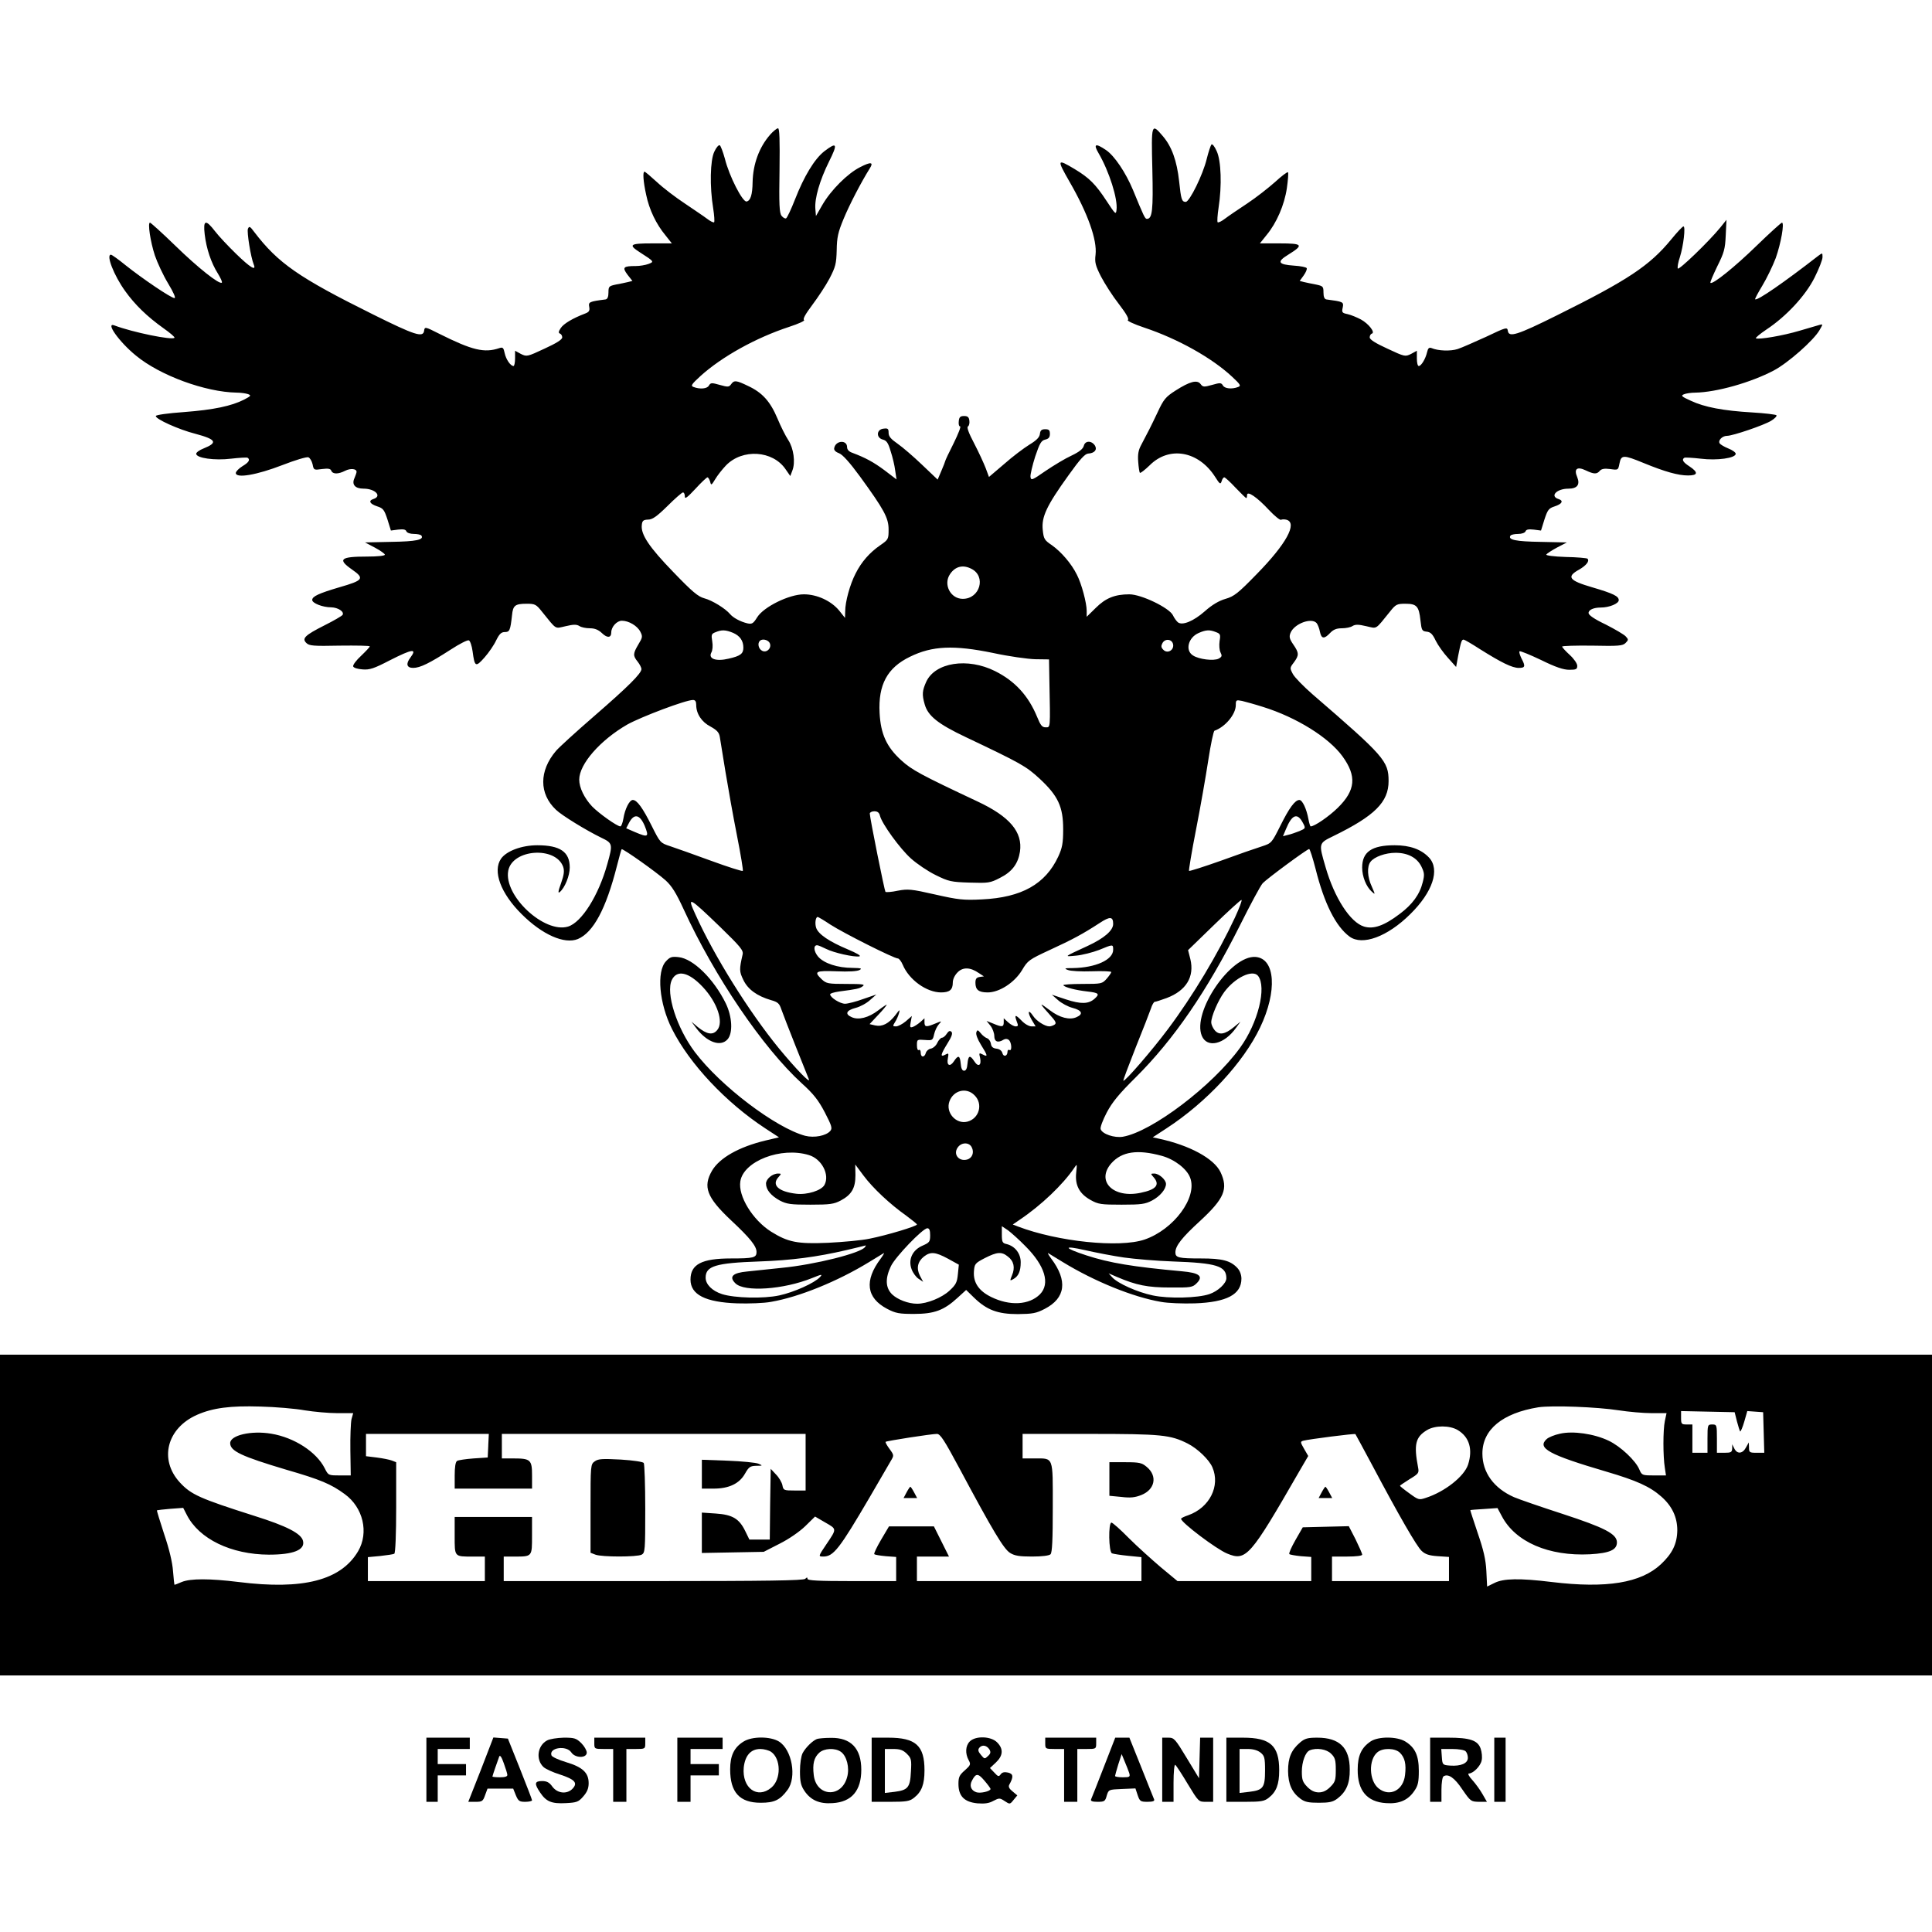 <?xml version="1.0" standalone="no"?>
<!DOCTYPE svg PUBLIC "-//W3C//DTD SVG 20010904//EN"
 "http://www.w3.org/TR/2001/REC-SVG-20010904/DTD/svg10.dtd">
<svg version="1.0" xmlns="http://www.w3.org/2000/svg"
 width="1024pt" height="1024pt" viewBox="0 0 1024 1024"
 preserveAspectRatio="xMidYMid meet">
<g transform="translate(0,1024) scale(0.1,-0.1)"
fill="#000000" stroke="none">
<path d="M4081 9525 c-57 -65 -90 -155 -92 -250 -1 -67 -11 -99 -32 -103 -21
-4 -92 134 -115 227 -10 36 -22 68 -27 71 -6 3 -19 -12 -29 -34 -22 -45 -25
-185 -6 -300 6 -38 8 -71 5 -74 -3 -3 -20 5 -38 19 -17 13 -71 49 -118 81 -47
31 -113 81 -146 112 -34 31 -63 56 -67 56 -10 0 -7 -51 9 -123 16 -78 53 -155
102 -214 l34 -43 -106 0 c-117 0 -126 -7 -64 -47 78 -50 77 -50 46 -62 -16 -6
-46 -11 -67 -11 -67 0 -73 -7 -44 -46 l26 -33 -24 -6 c-12 -3 -41 -9 -63 -13
-37 -8 -40 -10 -40 -42 0 -23 -5 -35 -15 -37 -87 -11 -92 -14 -87 -39 4 -21
-1 -28 -22 -36 -66 -25 -114 -54 -129 -77 -12 -18 -13 -26 -4 -29 6 -2 12 -11
12 -20 0 -12 -31 -31 -94 -60 -92 -43 -94 -43 -125 -28 l-31 17 0 -41 c0 -22
-4 -40 -8 -40 -16 0 -40 35 -47 68 -6 29 -10 33 -28 27 -80 -27 -143 -12 -319
76 -75 38 -77 38 -80 16 -5 -38 -49 -24 -272 87 -393 195 -502 271 -628 436
-23 31 -27 33 -34 17 -6 -17 15 -150 31 -189 15 -37 -19 -16 -94 57 -42 41
-92 94 -111 119 -50 65 -64 61 -55 -16 9 -76 34 -151 70 -208 14 -23 24 -44
21 -48 -12 -12 -126 78 -247 196 -69 67 -130 122 -134 122 -13 0 2 -101 26
-174 13 -38 44 -105 70 -148 29 -48 42 -78 34 -78 -18 0 -170 103 -259 174
-38 31 -73 56 -78 56 -27 0 16 -110 75 -192 52 -73 117 -136 204 -198 34 -24
60 -46 58 -50 -9 -15 -223 29 -318 65 -51 20 24 -87 114 -160 127 -105 367
-193 533 -196 22 0 50 -4 61 -8 18 -7 15 -10 -21 -29 -67 -34 -161 -54 -318
-66 -84 -6 -150 -15 -150 -21 -2 -16 122 -72 209 -94 112 -30 121 -47 44 -78
-21 -8 -39 -21 -39 -28 0 -23 98 -37 186 -26 43 5 82 7 86 5 16 -10 7 -25 -27
-45 -19 -12 -35 -28 -35 -36 0 -30 113 -10 247 42 67 26 129 45 138 41 8 -3
18 -20 22 -37 6 -31 7 -31 50 -25 33 4 45 2 49 -9 8 -19 37 -19 74 0 28 14 60
11 60 -6 0 -4 -5 -19 -11 -33 -16 -34 3 -56 48 -56 62 0 100 -40 52 -55 -28
-9 -19 -26 21 -39 31 -10 37 -18 54 -70 l18 -58 38 5 c28 3 40 1 44 -9 3 -8
20 -14 40 -14 19 0 37 -4 40 -9 14 -22 -28 -31 -160 -33 l-139 -3 53 -28 c28
-15 52 -32 52 -37 0 -6 -39 -10 -94 -10 -142 0 -158 -14 -81 -68 69 -48 62
-58 -67 -95 -108 -32 -143 -48 -143 -67 0 -17 55 -39 101 -39 36 -1 70 -23 60
-40 -4 -6 -47 -31 -95 -55 -105 -53 -122 -70 -97 -94 15 -15 37 -17 176 -14
88 1 160 0 160 -4 0 -4 -21 -26 -46 -50 -25 -23 -44 -48 -42 -56 3 -8 23 -14
50 -16 38 -3 61 5 144 48 120 61 147 65 109 14 -25 -33 -19 -54 15 -54 37 0
87 25 199 97 46 30 89 52 96 49 7 -2 16 -29 20 -58 11 -83 16 -86 63 -33 23
26 51 67 62 91 17 34 27 44 46 44 25 0 29 8 38 89 5 52 16 61 78 61 43 0 50
-3 80 -41 81 -100 67 -91 126 -78 42 10 58 10 73 1 10 -7 35 -12 56 -12 26 0
45 -8 64 -26 28 -27 49 -25 49 4 0 30 30 62 56 62 37 0 82 -27 98 -58 13 -25
12 -31 -10 -67 -29 -49 -30 -60 -4 -92 11 -14 20 -32 20 -39 0 -23 -68 -91
-250 -249 -97 -84 -188 -167 -203 -185 -90 -106 -90 -227 0 -312 31 -30 160
-109 240 -148 61 -29 62 -34 32 -140 -46 -166 -136 -309 -208 -331 -126 -38
-342 164 -317 296 22 115 251 131 291 21 7 -21 5 -42 -11 -87 -16 -43 -17 -56
-7 -47 27 22 53 87 53 130 0 83 -51 118 -172 118 -82 0 -163 -30 -192 -71 -46
-66 -2 -184 109 -294 109 -109 227 -161 298 -132 82 35 149 159 207 387 12 47
23 87 25 89 6 5 184 -121 233 -165 33 -30 56 -67 96 -154 163 -355 419 -733
626 -922 62 -56 88 -89 122 -154 36 -70 41 -84 29 -98 -22 -26 -85 -38 -133
-26 -156 42 -448 263 -585 444 -96 128 -155 312 -122 382 27 56 90 42 164 -37
77 -82 112 -186 77 -228 -23 -29 -55 -24 -104 16 l-33 28 26 -35 c56 -74 128
-100 165 -59 30 33 25 121 -9 191 -64 130 -173 237 -250 245 -36 4 -46 1 -67
-22 -51 -54 -36 -224 32 -359 93 -185 286 -390 495 -527 l72 -47 -72 -17
c-141 -34 -243 -92 -283 -160 -49 -85 -28 -141 99 -261 104 -97 137 -139 137
-170 0 -30 -16 -34 -136 -34 -154 0 -214 -31 -214 -112 0 -80 79 -120 247
-126 62 -2 143 1 180 8 146 25 350 107 520 211 38 23 72 44 77 47 5 3 -2 -10
-16 -29 -88 -117 -76 -208 34 -266 46 -24 64 -27 143 -27 107 0 158 19 230 85
l46 42 42 -41 c67 -65 125 -87 232 -87 78 1 97 4 143 28 110 57 122 149 34
266 -14 19 -21 32 -16 29 5 -3 39 -24 77 -47 170 -104 374 -186 520 -211 37
-7 118 -10 180 -8 169 6 247 47 247 131 0 20 -8 42 -21 56 -37 40 -81 51 -193
51 -119 0 -136 4 -136 32 0 35 35 79 130 166 130 120 151 171 109 260 -35 72
-164 142 -327 177 l-32 7 72 47 c214 139 409 350 497 535 92 192 81 366 -24
374 -132 10 -337 -292 -285 -418 28 -67 119 -46 182 43 l23 32 -34 -28 c-48
-40 -80 -45 -103 -17 -10 12 -18 31 -18 41 0 32 36 116 69 161 57 77 150 121
179 86 47 -60 0 -250 -95 -381 -146 -202 -468 -446 -622 -472 -44 -7 -108 14
-117 40 -4 8 11 48 32 88 29 55 65 99 154 187 202 201 377 456 552 805 55 110
109 211 121 224 24 25 235 181 246 181 4 0 19 -47 34 -105 46 -184 107 -305
180 -359 68 -50 201 -1 322 119 119 117 158 236 100 299 -41 44 -101 66 -183
66 -121 0 -172 -35 -172 -118 0 -48 21 -101 51 -128 19 -17 19 -17 0 27 -24
51 -26 106 -7 131 20 27 80 48 133 48 65 0 114 -26 137 -73 16 -33 17 -44 7
-83 -16 -65 -55 -118 -122 -168 -83 -63 -139 -82 -189 -67 -73 22 -157 152
-204 315 -37 127 -38 126 42 165 219 107 292 180 292 291 0 106 -23 132 -403
460 -47 41 -94 89 -104 107 -17 32 -17 33 5 62 28 38 28 50 -3 95 -20 29 -23
41 -15 61 19 49 112 84 139 52 6 -8 14 -28 17 -45 8 -39 23 -40 54 -7 17 18
34 25 62 25 21 0 47 5 57 12 15 9 31 9 73 -1 59 -13 45 -22 126 78 30 38 37
41 81 41 60 0 72 -13 80 -88 6 -53 8 -57 33 -60 21 -2 32 -14 48 -48 12 -24
41 -65 65 -91 l43 -48 11 60 c15 75 18 85 29 85 4 0 44 -23 87 -51 113 -71
170 -99 205 -99 34 0 37 8 14 51 -8 17 -13 33 -10 37 4 3 55 -18 114 -46 77
-38 119 -52 150 -52 36 0 42 3 42 21 0 12 -17 37 -40 58 -22 20 -40 40 -40 44
0 4 72 6 160 5 139 -3 161 -1 176 14 16 16 16 19 1 35 -9 10 -57 38 -106 63
-61 29 -91 50 -91 61 0 17 27 29 65 29 45 0 95 21 95 39 0 21 -28 35 -140 68
-124 36 -139 56 -70 94 38 22 57 46 44 58 -3 3 -55 8 -115 9 -64 2 -107 8
-103 13 3 5 29 22 57 37 l52 27 -139 3 c-132 2 -174 11 -160 33 3 5 21 9 40 9
20 0 37 6 40 14 4 10 16 12 44 9 l38 -5 18 58 c17 52 23 60 54 70 40 13 49 30
21 39 -48 15 -10 55 52 55 47 0 63 21 47 61 -19 44 -1 58 45 36 44 -21 59 -21
75 -2 9 10 24 13 55 9 42 -6 42 -6 49 30 9 46 21 46 128 2 112 -46 183 -66
235 -66 53 0 56 16 8 48 -34 22 -43 36 -27 46 4 2 43 0 86 -5 88 -11 186 3
186 26 0 7 -18 20 -39 28 -22 9 -42 21 -46 27 -10 16 14 40 39 40 30 0 195 56
234 80 18 11 31 24 28 29 -3 4 -61 11 -128 15 -154 9 -254 28 -326 62 -49 22
-54 27 -37 34 11 5 39 9 61 9 112 2 293 53 415 117 76 40 211 159 243 214 19
33 19 33 0 28 -10 -3 -58 -17 -106 -31 -87 -26 -216 -48 -231 -40 -4 2 21 23
55 46 106 70 208 180 256 276 23 46 42 94 42 108 0 24 0 24 -24 6 -179 -139
-323 -239 -333 -229 -2 2 15 34 38 72 23 38 55 104 71 146 28 79 47 188 33
188 -4 0 -65 -55 -134 -122 -115 -112 -234 -208 -245 -197 -3 2 14 41 36 87
36 72 42 92 45 164 l4 83 -32 -40 c-61 -75 -222 -230 -226 -218 -3 7 2 34 11
60 19 60 31 163 19 163 -5 0 -34 -31 -65 -69 -114 -139 -230 -216 -605 -402
-213 -106 -256 -119 -261 -82 -3 20 -8 19 -115 -32 -62 -28 -129 -58 -151 -65
-37 -12 -103 -10 -138 5 -13 5 -19 0 -24 -22 -8 -35 -31 -73 -44 -73 -6 0 -10
18 -10 40 l0 41 -31 -17 c-31 -15 -33 -15 -125 28 -63 29 -94 48 -94 60 0 9 5
18 12 20 18 6 -17 52 -59 75 -21 11 -52 24 -70 28 -29 6 -32 9 -26 35 6 30 3
31 -87 43 -10 2 -15 14 -15 37 0 32 -3 34 -40 42 -22 4 -50 10 -63 13 l-23 6
21 29 c12 17 19 34 16 39 -3 5 -33 11 -66 13 -86 6 -94 20 -32 58 84 52 78 60
-45 60 l-105 0 36 45 c53 64 94 159 107 248 6 43 9 80 6 84 -4 3 -34 -20 -69
-52 -35 -31 -101 -83 -148 -114 -47 -31 -100 -67 -117 -80 -18 -14 -35 -22
-39 -19 -3 4 -1 38 5 77 18 116 14 249 -10 300 -11 25 -23 40 -28 35 -4 -5
-16 -40 -25 -77 -20 -83 -91 -227 -111 -227 -21 0 -25 13 -35 109 -12 109 -39
184 -86 239 -61 72 -62 68 -56 -176 5 -216 0 -262 -29 -262 -10 0 -16 13 -74
154 -38 91 -98 181 -143 211 -56 38 -68 32 -39 -17 56 -96 103 -243 95 -301
-3 -26 -6 -23 -52 47 -59 90 -92 123 -170 170 -94 56 -95 52 -27 -67 97 -168
147 -309 138 -387 -5 -40 -1 -57 29 -116 20 -38 62 -104 95 -146 39 -51 55
-79 47 -84 -6 -4 32 -22 86 -40 180 -60 360 -161 467 -261 44 -41 48 -48 32
-54 -33 -13 -72 -9 -81 8 -9 15 -15 15 -57 3 -43 -12 -49 -12 -61 4 -18 25
-58 14 -133 -34 -53 -34 -63 -46 -96 -117 -36 -76 -49 -101 -87 -173 -14 -26
-18 -49 -15 -87 2 -29 6 -56 9 -59 3 -3 26 15 51 39 104 105 260 77 348 -61
24 -38 28 -41 34 -23 3 12 10 21 14 21 5 0 32 -25 60 -55 29 -30 54 -55 57
-55 2 0 4 7 4 16 0 25 53 -11 116 -79 30 -32 59 -55 64 -52 6 3 19 3 30 0 58
-18 -3 -129 -158 -287 -100 -103 -121 -119 -166 -132 -35 -10 -72 -32 -109
-65 -61 -54 -121 -78 -144 -59 -7 6 -19 22 -26 37 -19 39 -167 111 -231 111
-77 0 -126 -20 -178 -72 l-48 -47 0 31 c0 42 -27 144 -52 192 -29 59 -83 121
-132 156 -40 27 -44 33 -49 82 -7 68 20 127 136 288 62 87 88 115 105 116 33
2 49 20 36 42 -18 28 -52 27 -59 0 -4 -17 -24 -33 -66 -53 -33 -15 -94 -52
-137 -81 -72 -50 -77 -52 -80 -31 -1 12 10 60 25 107 24 71 32 85 53 90 18 4
25 12 25 30 0 20 -5 25 -25 25 -19 0 -26 -6 -28 -25 -2 -18 -18 -34 -56 -57
-29 -18 -89 -63 -133 -102 l-81 -69 -17 46 c-10 26 -37 85 -61 131 -30 57 -41
87 -33 91 6 4 9 18 7 31 -2 18 -9 24 -28 24 -20 0 -26 -6 -28 -27 -2 -16 1
-28 7 -28 6 0 -10 -40 -34 -89 -25 -49 -45 -92 -45 -95 0 -2 -9 -26 -20 -51
l-20 -47 -83 79 c-45 43 -103 93 -129 111 -36 25 -48 39 -48 58 0 22 -4 25
-27 22 -38 -4 -40 -49 -3 -58 19 -5 28 -17 41 -62 10 -30 21 -76 24 -102 l7
-47 -63 48 c-59 44 -102 67 -171 93 -18 6 -28 17 -28 30 0 40 -60 36 -68 -4
-3 -11 6 -21 25 -28 19 -7 56 -48 111 -123 128 -176 152 -220 152 -281 0 -51
-1 -54 -43 -83 -57 -39 -101 -89 -132 -151 -30 -58 -55 -150 -55 -200 l-1 -35
-31 39 c-42 51 -117 86 -187 86 -78 0 -212 -66 -247 -121 -21 -34 -28 -38 -52
-33 -38 9 -76 30 -92 49 -25 30 -95 73 -137 84 -33 9 -64 35 -164 139 -127
131 -173 199 -167 249 2 23 8 28 33 29 23 0 46 16 103 72 40 40 77 72 82 72 6
0 10 -9 10 -21 0 -16 12 -7 56 40 31 34 60 61 64 61 4 0 10 -10 14 -22 5 -22
7 -21 27 12 11 19 37 52 57 73 87 90 248 80 316 -20 l25 -36 11 29 c17 43 7
118 -22 162 -14 21 -40 73 -57 114 -38 90 -80 137 -155 172 -64 31 -75 32 -91
9 -11 -15 -17 -15 -60 -3 -42 12 -48 12 -57 -3 -9 -18 -48 -21 -82 -8 -16 6
-11 14 37 58 114 103 294 203 471 261 49 16 84 32 78 36 -8 5 8 32 43 79 30
40 72 103 92 141 32 62 36 78 38 150 1 68 7 95 37 167 31 75 93 194 138 266
22 34 7 37 -51 7 -66 -33 -155 -122 -200 -200 l-34 -59 -3 37 c-5 56 23 152
72 251 48 96 43 107 -25 55 -52 -41 -107 -132 -155 -255 -20 -51 -41 -96 -47
-100 -5 -3 -16 3 -24 13 -12 15 -14 60 -11 242 2 162 0 222 -8 222 -7 0 -26
-16 -43 -35z m1068 -2300 c79 -40 45 -159 -46 -159 -66 0 -105 78 -67 132 28
41 69 50 113 27z m-1264 -339 c37 -16 55 -42 55 -79 0 -32 -16 -44 -78 -58
-67 -16 -109 -1 -92 32 7 12 9 37 5 60 -6 35 -4 40 17 48 33 14 54 13 93 -3z
m2559 4 c24 -9 26 -13 20 -48 -3 -23 -1 -48 5 -60 9 -18 8 -23 -10 -33 -26
-13 -104 -4 -136 17 -43 27 -25 95 30 119 39 17 58 18 91 5z m-2365 -57 c14
-26 -15 -56 -40 -42 -19 10 -25 39 -12 52 12 13 42 7 52 -10z m2139 -10 c4
-30 -31 -49 -52 -27 -12 12 -13 20 -5 35 14 27 53 22 57 -8z m-954 -44 c83
-18 184 -32 223 -33 l73 -1 2 -117 c5 -253 6 -243 -20 -243 -19 0 -27 11 -45
55 -46 112 -117 190 -223 243 -146 73 -318 46 -365 -57 -21 -47 -23 -67 -8
-119 17 -61 70 -104 218 -174 295 -140 319 -154 391 -220 98 -91 125 -149 125
-268 0 -75 -5 -99 -26 -145 -68 -146 -194 -217 -404 -227 -98 -5 -125 -2 -249
26 -127 29 -144 30 -198 20 -32 -7 -61 -9 -65 -6 -5 6 -82 388 -83 415 0 6 11
12 24 12 17 0 26 -7 30 -24 11 -43 106 -174 164 -226 31 -28 90 -68 131 -88
69 -34 82 -37 180 -40 100 -3 109 -2 161 25 64 32 96 75 106 139 15 104 -54
186 -225 266 -302 142 -348 167 -404 218 -78 71 -109 139 -115 251 -8 150 41
240 161 298 118 58 232 63 441 20z m-1574 -275 c0 -47 29 -91 76 -115 34 -19
45 -31 49 -54 3 -16 16 -100 30 -185 14 -85 41 -237 61 -338 20 -101 34 -186
31 -188 -3 -3 -79 21 -169 54 -89 33 -187 67 -216 77 -52 17 -53 18 -98 108
-48 96 -78 137 -100 137 -18 0 -42 -48 -50 -99 -4 -23 -11 -41 -16 -41 -17 0
-113 68 -150 106 -41 44 -68 99 -68 142 0 82 111 209 255 292 74 41 309 130
348 130 12 0 17 -8 17 -26z m3005 -11 c176 -55 347 -161 420 -261 77 -106 70
-181 -25 -274 -47 -46 -123 -98 -143 -98 -3 0 -8 17 -12 38 -10 55 -32 102
-48 102 -23 0 -54 -42 -101 -137 -46 -91 -46 -92 -98 -109 -29 -9 -127 -43
-217 -76 -90 -32 -166 -56 -169 -54 -2 3 14 101 37 218 23 117 52 283 65 368
13 85 28 156 33 157 57 20 113 87 113 136 0 27 2 28 33 22 17 -4 68 -18 112
-32z m-3278 -630 c24 -60 19 -63 -52 -33 l-46 20 15 29 c27 51 57 45 83 -16z
m3489 15 c15 -28 14 -29 -19 -43 -18 -7 -45 -17 -60 -20 l-27 -7 16 38 c32 78
61 88 90 32z m-3090 -550 c110 -107 125 -125 120 -147 -18 -79 -18 -90 4 -135
24 -50 72 -85 147 -107 36 -10 44 -18 54 -48 7 -20 41 -108 76 -196 35 -88 67
-167 70 -175 11 -28 -69 55 -159 164 -157 192 -342 487 -442 709 -46 100 -36
95 130 -65z m2730 50 c-90 -193 -224 -417 -356 -593 -82 -110 -229 -280 -236
-273 -2 2 28 81 65 175 38 94 74 187 81 207 6 20 16 36 20 36 5 0 33 9 63 20
104 39 149 113 126 207 l-12 47 137 133 c75 73 141 133 146 133 5 0 -11 -42
-34 -92z m-2144 -39 c68 -44 336 -179 357 -179 6 0 18 -15 26 -34 33 -79 126
-146 203 -146 45 0 62 14 62 52 0 18 10 39 26 55 28 28 67 27 113 -5 l26 -17
-22 -3 c-18 -3 -23 -10 -23 -31 0 -37 17 -51 65 -51 62 0 142 52 182 118 30
51 37 56 147 107 122 56 177 86 263 142 56 37 73 36 73 -4 0 -35 -48 -76 -134
-116 -132 -61 -128 -58 -62 -52 32 3 87 17 121 30 75 31 75 31 75 1 0 -53 -93
-95 -213 -97 -45 0 -49 -2 -27 -10 14 -6 71 -9 128 -7 56 2 102 0 102 -4 0 -4
-11 -20 -24 -35 -24 -27 -27 -28 -129 -28 -58 0 -103 -3 -101 -7 7 -11 65 -26
127 -33 61 -7 67 -13 39 -38 -32 -29 -73 -30 -152 -4 l-75 25 33 -29 c18 -16
53 -35 77 -41 50 -13 58 -33 21 -49 -36 -17 -90 -3 -141 36 -25 19 -45 33 -45
30 0 -3 19 -26 42 -51 34 -37 39 -47 27 -55 -8 -5 -20 -9 -27 -9 -24 0 -69 29
-86 55 -26 39 -32 22 -8 -20 l21 -35 -22 0 c-13 0 -36 13 -52 30 -33 34 -40
34 -26 -4 9 -22 8 -26 -6 -26 -9 0 -27 10 -40 22 l-23 21 0 -21 c0 -26 -9 -27
-56 -7 l-35 14 21 -26 c11 -14 20 -39 20 -54 0 -31 20 -38 50 -19 9 5 19 5 27
-2 15 -12 18 -62 3 -53 -5 3 -10 -1 -10 -9 0 -24 -21 -30 -27 -8 -3 13 -15 22
-32 24 -18 2 -27 10 -29 26 -2 13 -11 26 -20 29 -9 3 -25 15 -34 27 -15 18
-18 19 -23 5 -4 -10 6 -37 24 -66 37 -59 38 -67 10 -52 -20 10 -21 9 -14 -19
8 -39 -10 -50 -31 -17 -23 35 -32 31 -36 -12 -2 -26 -8 -38 -18 -38 -10 0 -16
12 -18 38 -4 43 -13 47 -36 12 -21 -32 -40 -22 -32 16 5 27 4 29 -14 19 -28
-15 -25 0 12 60 23 36 28 54 21 61 -8 8 -15 5 -25 -10 -7 -11 -18 -21 -25 -21
-6 0 -18 -12 -25 -27 -7 -16 -23 -29 -35 -31 -11 -2 -23 -12 -26 -23 -7 -25
-27 -25 -27 2 0 11 -4 17 -10 14 -6 -4 -10 7 -10 25 0 31 1 31 42 28 40 -3 42
-2 49 30 4 18 15 42 25 53 17 19 17 19 -19 4 -48 -20 -57 -19 -57 7 l0 21 -22
-20 c-13 -11 -31 -23 -40 -26 -15 -5 -16 -1 -11 26 l6 32 -32 -28 c-18 -15
-41 -27 -52 -27 -18 0 -18 2 -5 23 8 12 17 33 21 47 6 22 3 20 -19 -10 -35
-45 -69 -63 -107 -55 l-30 7 45 48 c26 27 46 52 46 55 0 2 -20 -11 -45 -30
-51 -39 -105 -53 -141 -36 -37 16 -29 36 21 49 24 6 59 25 77 42 l33 29 -70
-24 c-38 -14 -82 -25 -96 -25 -26 0 -79 33 -79 50 0 5 21 11 48 15 91 12 109
15 125 28 14 10 -2 12 -87 12 -97 0 -106 2 -130 24 -44 42 -35 47 78 43 63 -3
111 0 122 7 15 8 8 10 -37 11 -79 0 -152 24 -183 60 -23 28 -26 60 -5 60 6 0
27 -9 47 -19 41 -21 149 -45 177 -40 11 3 -14 17 -61 37 -98 41 -156 80 -168
114 -8 24 -3 58 8 58 3 0 34 -18 68 -41z m763 -904 c47 -46 25 -124 -38 -140
-60 -15 -116 48 -95 107 21 59 90 77 133 33z m-15 -275 c15 -28 3 -59 -25 -66
-44 -11 -74 29 -49 64 19 28 60 29 74 2z m-863 -42 c68 -20 112 -104 83 -158
-16 -30 -92 -54 -150 -47 -94 11 -132 46 -94 88 16 18 16 19 -2 19 -30 0 -64
-29 -64 -53 0 -33 26 -64 73 -90 37 -19 57 -22 162 -22 104 0 125 3 161 22 58
31 78 66 78 134 l-1 57 44 -59 c50 -67 141 -152 226 -212 31 -23 57 -44 57
-47 0 -9 -159 -57 -250 -75 -41 -9 -141 -18 -221 -22 -163 -7 -212 3 -302 59
-98 62 -176 189 -163 267 17 107 216 184 363 139z m1870 -4 c67 -18 134 -69
151 -116 40 -104 -87 -275 -242 -328 -133 -45 -459 -11 -670 69 l-28 11 38 26
c113 76 228 186 287 273 16 24 16 24 11 -25 -7 -66 17 -111 76 -144 41 -23 56
-25 165 -25 104 0 125 3 161 22 42 22 74 60 74 88 0 22 -37 55 -62 55 -20 0
-20 -1 -5 -18 37 -41 16 -67 -67 -84 -146 -31 -238 62 -156 156 56 63 139 75
267 40z m-722 -479 c104 -104 132 -199 77 -255 -57 -57 -160 -63 -259 -14 -65
32 -95 76 -91 135 3 40 6 44 58 71 65 33 89 35 122 8 32 -24 39 -59 22 -99
-12 -30 -12 -31 6 -21 28 15 40 42 40 90 0 46 -30 85 -74 96 -23 5 -26 11 -26
51 l0 44 33 -22 c17 -13 59 -50 92 -84z m-505 58 c0 -35 -4 -39 -40 -55 -54
-23 -78 -74 -58 -126 7 -19 24 -42 37 -50 l24 -16 -17 32 c-20 39 -13 75 21
102 35 27 60 25 127 -11 l58 -32 -5 -50 c-4 -43 -10 -56 -45 -88 -40 -37 -118
-69 -171 -69 -47 0 -104 22 -133 50 -35 35 -37 84 -6 149 23 49 169 201 193
201 11 0 15 -11 15 -37z m-345 -62 c-19 -32 -266 -94 -443 -111 -64 -7 -146
-15 -181 -19 -78 -7 -99 -28 -63 -63 47 -47 255 -33 406 28 52 21 57 22 42 5
-29 -31 -137 -80 -216 -97 -84 -18 -237 -14 -303 7 -53 17 -87 52 -87 87 0 62
53 78 283 86 172 6 308 24 462 60 55 13 101 24 103 25 2 0 1 -3 -3 -8z m1372
-56 c57 -8 174 -18 260 -21 231 -8 283 -24 283 -89 0 -27 -45 -69 -90 -84 -61
-21 -216 -25 -300 -7 -82 17 -186 64 -215 96 l-19 21 44 -19 c103 -44 163 -56
282 -56 109 -1 119 1 140 22 38 37 16 56 -78 64 -261 24 -382 44 -505 84 -123
40 -127 55 -8 28 57 -13 150 -31 206 -39z"/>
<path d="M0 2210 l0 -850 5120 0 5120 0 0 850 0 850 -5120 0 -5120 0 0 -850z
m1615 555 c50 -8 127 -15 173 -15 l84 0 -9 -32 c-4 -18 -7 -93 -6 -165 l2
-133 -59 0 c-59 0 -60 0 -79 38 -44 87 -162 163 -283 183 -106 18 -218 -8
-218 -50 0 -42 60 -70 298 -141 180 -52 237 -76 309 -129 98 -71 129 -204 71
-303 -91 -154 -291 -206 -633 -163 -154 19 -256 19 -302 0 -19 -8 -36 -15 -38
-15 -1 0 -5 33 -8 73 -3 45 -20 117 -47 196 -22 68 -40 125 -38 126 2 1 34 5
71 8 l68 5 19 -37 c65 -128 235 -210 435 -211 130 0 193 25 181 73 -9 39 -87
79 -256 132 -292 93 -337 113 -397 178 -111 121 -69 287 91 358 84 37 177 49
336 44 80 -2 186 -11 235 -20z m6965 0 c52 -8 130 -15 174 -15 l79 0 -9 -42
c-10 -48 -10 -186 0 -248 l6 -40 -64 0 c-62 0 -64 1 -77 31 -19 47 -101 124
-163 153 -77 37 -190 53 -258 37 -29 -6 -60 -19 -70 -28 -53 -48 10 -83 316
-173 160 -47 231 -79 291 -132 57 -50 85 -109 85 -179 -1 -71 -26 -123 -87
-180 -106 -99 -288 -129 -578 -94 -171 21 -257 19 -304 -5 l-39 -19 -4 82 c-3
61 -15 112 -46 202 -22 66 -40 120 -39 121 1 1 34 4 73 6 l71 5 23 -43 c72
-137 249 -213 467 -202 104 6 143 23 143 63 0 45 -65 78 -288 151 -114 37
-230 77 -258 89 -106 47 -167 130 -167 231 0 127 106 214 296 245 72 11 312 2
427 -16z m626 -58 c7 -27 15 -51 17 -54 3 -2 13 21 22 52 l16 56 42 -3 42 -3
3 -107 3 -108 -41 0 c-37 0 -40 2 -40 28 l-1 27 -15 -27 c-18 -34 -47 -36 -62
-5 l-11 22 0 -22 c-1 -20 -6 -23 -41 -23 l-40 0 0 75 c0 73 -1 75 -25 75 -24
0 -25 -2 -25 -75 l0 -75 -40 0 -40 0 0 75 0 75 -30 0 c-28 0 -30 3 -30 35 l0
36 142 -3 142 -3 12 -48z m-1479 -47 c61 -37 80 -102 54 -183 -21 -63 -124
-144 -224 -176 -36 -12 -39 -11 -87 24 -28 20 -50 38 -50 40 0 2 23 17 51 35
48 29 51 33 45 63 -23 121 -14 160 47 197 43 26 121 26 164 0z m-5139 -82 l-3
-63 -75 -5 c-41 -3 -81 -9 -87 -13 -9 -5 -13 -33 -13 -78 l0 -69 205 0 205 0
0 70 c0 83 -8 90 -99 90 l-61 0 0 65 0 65 805 0 805 0 0 -150 0 -150 -59 0
c-56 0 -59 1 -64 28 -3 15 -18 41 -34 57 l-28 30 -3 -187 -2 -188 -54 0 -54 0
-22 45 c-32 66 -68 87 -156 93 l-74 5 0 -107 0 -107 164 3 164 3 84 43 c50 25
106 64 136 93 l52 51 55 -32 c61 -35 61 -32 5 -115 -44 -65 -43 -65 -16 -65
54 0 86 42 246 315 51 88 101 174 111 191 18 30 18 31 -6 64 -14 19 -23 35
-21 38 5 5 243 42 272 42 18 0 39 -33 119 -182 178 -333 235 -428 269 -449 24
-15 50 -19 116 -19 54 0 91 5 98 12 9 9 12 78 12 250 0 273 6 258 -99 258
l-61 0 0 65 0 65 358 0 c380 0 425 -5 517 -51 53 -27 114 -86 131 -126 43 -99
-15 -214 -128 -254 -21 -7 -38 -15 -38 -19 1 -20 186 -160 244 -184 101 -42
122 -17 381 433 l49 84 -22 38 c-20 35 -21 38 -4 43 30 8 272 39 276 35 2 -2
40 -74 86 -159 146 -275 239 -436 265 -460 19 -18 40 -25 85 -28 l60 -4 0 -64
0 -64 -310 0 -310 0 0 65 0 65 80 0 c48 0 80 4 80 10 0 6 -16 42 -35 81 l-36
70 -122 -3 -122 -3 -39 -68 c-21 -37 -36 -70 -32 -74 3 -3 31 -8 61 -11 l55
-4 0 -64 0 -64 -355 0 -354 0 -88 73 c-48 41 -125 110 -170 155 -44 45 -86 82
-92 82 -17 0 -15 -156 3 -163 8 -3 46 -9 85 -13 l71 -7 0 -63 0 -64 -595 0
-595 0 0 65 0 65 85 0 85 0 -40 80 -40 80 -119 0 -119 0 -42 -71 c-23 -39 -39
-73 -36 -76 3 -4 31 -8 61 -11 l55 -4 0 -64 0 -64 -235 0 c-176 0 -235 3 -235
12 0 9 -3 9 -12 0 -9 -9 -202 -12 -805 -12 l-793 0 0 65 0 65 53 0 c99 0 97
-2 97 111 l0 99 -205 0 -205 0 0 -99 c0 -114 -3 -111 96 -111 l64 0 0 -65 0
-65 -310 0 -310 0 0 64 0 63 65 6 c36 4 70 9 75 12 6 4 10 104 10 246 l0 239
-23 9 c-13 5 -49 12 -80 16 l-57 7 0 59 0 59 325 0 326 0 -3 -62z"/>
<path d="M3153 2495 c-23 -16 -23 -19 -23 -251 l0 -234 26 -10 c34 -13 220
-13 245 0 18 10 19 23 19 243 0 128 -4 237 -8 243 -4 6 -57 14 -122 18 -96 5
-119 4 -137 -9z"/>
<path d="M3720 2426 l0 -76 62 0 c81 0 137 26 167 80 20 35 27 40 59 41 35 0
36 1 12 11 -14 6 -87 13 -162 16 l-138 5 0 -77z"/>
<path d="M5880 2401 l0 -89 63 -6 c49 -6 73 -3 106 10 73 29 87 101 29 149
-26 22 -39 25 -114 25 l-84 0 0 -89z"/>
<path d="M4805 2330 l-16 -30 36 0 36 0 -16 30 c-9 17 -18 30 -20 30 -2 0 -11
-13 -20 -30z"/>
<path d="M7005 2330 l-16 -30 36 0 36 0 -16 30 c-9 17 -18 30 -20 30 -2 0 -11
-13 -20 -30z"/>
<path d="M2260 860 l0 -170 30 0 30 0 0 70 0 70 75 0 75 0 0 30 0 30 -75 0
-75 0 0 40 0 40 85 0 85 0 0 30 0 30 -115 0 -115 0 0 -170z"/>
<path d="M2549 860 l-67 -170 39 0 c34 0 39 3 50 35 l13 35 68 0 68 0 14 -35
c13 -31 19 -35 50 -35 20 0 36 4 36 8 0 4 -29 79 -64 167 l-64 160 -38 3 -39
3 -66 -171z m140 -27 c1 -9 -13 -13 -39 -13 -22 0 -40 2 -40 4 0 4 27 82 36
106 4 10 13 -3 24 -35 10 -27 19 -56 19 -62z"/>
<path d="M2899 1015 c-51 -28 -60 -102 -18 -141 11 -10 50 -28 86 -39 79 -26
96 -44 69 -74 -29 -32 -80 -28 -108 9 -16 23 -30 30 -55 30 -40 0 -42 -14 -10
-61 32 -48 61 -60 136 -56 57 3 67 6 92 35 21 24 29 43 29 71 0 55 -32 85
-119 111 -40 12 -75 28 -78 36 -15 41 79 55 105 16 20 -31 82 -32 82 -1 0 11
-13 34 -29 50 -27 26 -36 29 -93 29 -35 -1 -75 -7 -89 -15z"/>
<path d="M3150 1000 c0 -29 1 -30 50 -30 l50 0 0 -140 0 -140 35 0 35 0 0 140
0 140 50 0 c49 0 50 1 50 30 l0 30 -135 0 -135 0 0 -30z"/>
<path d="M3590 860 l0 -170 35 0 35 0 0 70 0 70 75 0 75 0 0 30 0 30 -75 0
-75 0 0 40 0 40 85 0 85 0 0 30 0 30 -120 0 -120 0 0 -170z"/>
<path d="M3942 1010 c-51 -31 -72 -75 -72 -148 0 -122 50 -177 162 -177 72 0
102 14 142 68 50 67 24 214 -46 257 -45 27 -140 28 -186 0z m145 -55 c53 -37
54 -146 1 -190 -74 -62 -156 -2 -146 107 7 63 37 98 88 98 19 0 45 -7 57 -15z"/>
<path d="M4330 1023 c-23 -9 -60 -45 -76 -75 -8 -16 -14 -56 -14 -96 0 -55 5
-76 23 -103 33 -50 80 -71 150 -66 101 6 152 66 152 177 0 113 -55 171 -162
169 -32 0 -65 -3 -73 -6z m127 -68 c31 -22 47 -85 33 -134 -30 -113 -164 -104
-177 11 -7 59 1 92 29 118 26 24 84 27 115 5z"/>
<path d="M4620 860 l0 -170 99 0 c85 0 102 3 125 21 41 32 56 71 56 146 0 131
-46 173 -192 173 l-88 0 0 -170z m187 84 c23 -23 25 -31 21 -95 -4 -83 -16
-97 -86 -106 l-52 -6 0 117 0 116 45 0 c36 0 52 -6 72 -26z"/>
<path d="M5140 1010 c-23 -23 -25 -64 -6 -99 12 -22 11 -26 -20 -54 -29 -25
-34 -36 -34 -72 0 -65 31 -96 100 -103 39 -3 62 0 85 13 31 16 34 16 60 -1 27
-18 28 -18 47 6 l20 24 -25 21 c-18 14 -23 25 -18 35 24 43 22 58 -6 65 -19 4
-31 2 -39 -9 -10 -14 -14 -13 -34 9 l-23 24 32 30 c38 36 40 72 6 106 -32 33
-114 36 -145 5z m104 -42 c8 -14 7 -22 -7 -35 -18 -17 -19 -17 -38 6 -15 18
-17 27 -8 38 15 17 38 13 53 -9z m6 -210 c0 -12 -55 -25 -76 -17 -28 10 -37
35 -22 62 20 39 32 39 65 0 18 -21 33 -41 33 -45z"/>
<path d="M5540 1000 c0 -29 1 -30 50 -30 l50 0 0 -140 0 -140 35 0 35 0 0 140
0 140 50 0 c49 0 50 1 50 30 l0 30 -135 0 -135 0 0 -30z"/>
<path d="M5850 873 c-34 -87 -64 -164 -67 -170 -4 -9 7 -13 34 -13 37 0 41 3
49 33 10 32 10 32 81 35 l71 3 12 -36 c11 -32 15 -35 52 -35 28 0 39 4 35 13
-3 6 -33 83 -68 170 l-63 157 -37 0 -38 0 -61 -157z m135 -30 c6 -21 3 -23
-34 -23 -23 0 -41 3 -41 7 0 3 8 31 17 61 l18 55 16 -39 c9 -21 20 -49 24 -61z"/>
<path d="M6160 860 l0 -170 30 0 30 0 0 101 c0 55 4 98 9 95 5 -3 35 -49 66
-101 57 -94 58 -95 96 -95 l39 0 0 170 0 170 -35 0 -34 0 -3 -107 -3 -108 -65
107 c-61 101 -67 108 -97 108 l-33 0 0 -170z"/>
<path d="M6500 860 l0 -170 99 0 c85 0 102 3 125 21 41 32 56 71 56 146 0 131
-47 173 -192 173 l-88 0 0 -170z m181 91 c21 -17 24 -27 24 -95 0 -91 -10
-104 -83 -113 l-52 -6 0 117 0 116 44 0 c28 0 52 -7 67 -19z"/>
<path d="M6890 1004 c-46 -40 -63 -80 -63 -151 1 -69 20 -113 66 -147 23 -17
43 -21 97 -21 54 0 74 4 97 21 48 36 68 81 67 155 0 116 -55 169 -172 169 -51
0 -66 -4 -92 -26z m165 -59 c21 -20 25 -34 25 -85 0 -55 -3 -65 -29 -91 -20
-20 -39 -29 -61 -29 -22 0 -41 9 -61 29 -24 25 -29 37 -29 81 0 52 19 104 42
113 36 15 90 6 113 -18z"/>
<path d="M7266 1011 c-50 -33 -70 -76 -70 -150 -1 -112 50 -172 151 -178 70
-5 117 16 150 66 19 27 23 48 23 105 0 82 -20 124 -72 156 -45 27 -141 27
-182 1z m154 -61 c26 -26 34 -60 27 -118 -9 -81 -81 -118 -140 -71 -51 40 -55
152 -6 192 29 24 94 22 119 -3z"/>
<path d="M7580 860 l0 -170 30 0 30 0 0 64 c0 36 5 68 11 71 25 16 59 -8 100
-70 43 -62 45 -64 87 -65 l43 0 -23 40 c-13 23 -37 56 -54 75 -18 19 -26 35
-19 35 23 0 62 39 68 69 4 17 1 44 -5 62 -15 45 -57 59 -173 59 l-95 0 0 -170z
m188 98 c7 -7 12 -22 12 -35 0 -29 -37 -45 -94 -41 -40 3 -41 4 -44 46 l-3 42
58 0 c33 0 64 -5 71 -12z"/>
<path d="M7920 860 l0 -170 30 0 30 0 0 170 0 170 -30 0 -30 0 0 -170z"/>
</g>
</svg>
